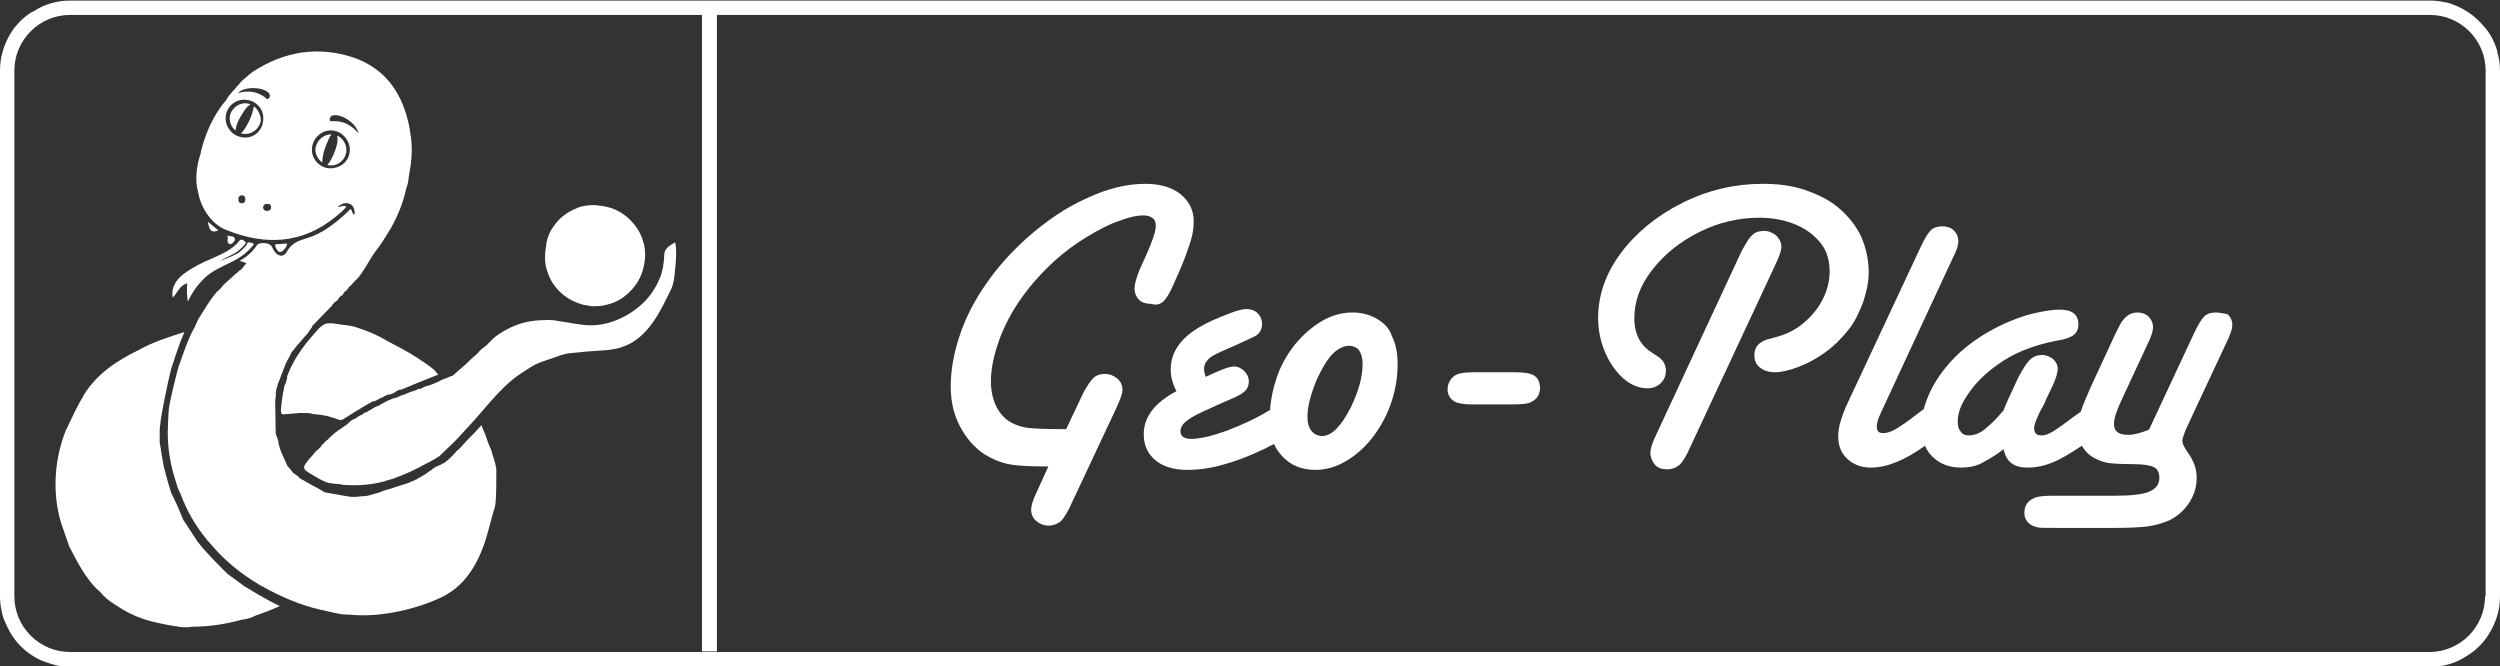 <?xml version="1.0" encoding="utf-8"?>
<!-- Generator: Adobe Illustrator 22.0.0, SVG Export Plug-In . SVG Version: 6.00 Build 0)  -->
<svg version="1.1" id="Ebene_1" xmlns="http://www.w3.org/2000/svg" xmlns:xlink="http://www.w3.org/1999/xlink" x="0px" y="0px"
	 viewBox="0 0 435.2 116" style="enable-background:new 0 0 435.2 116;" xml:space="preserve">
<rect x="0" y="0" width="435.2" height="116" fill="#333333" stroke="none"/>
<style type="text/css">
	.st0{display:none;fill:#936037;}
	.st1{fill:#FFFFFF;}
</style>
<rect x="0.7" class="st0" width="434.5" height="116"/>
<g>
	<path class="st1" d="M116.3,43c-0.2,0.2-0.4,0.4-0.5,0.6c-0.2,0.5-0.2,1-0.2,1.5c-0.1,0.9-0.2,1.8-0.5,2.7
		c-0.6,1.7-1.6,3.4-2.9,4.7c-2.6,2.6-6.4,4.4-10.2,4.1c-1.1-0.1-2.3-0.3-3.4-0.5c-1-0.1-2-0.4-3-0.4c-2.1,0-4.1,0.2-6,1
		c-1,0.4-1.9,0.9-2.8,1.5c-0.8,0.5-1.4,1.2-2,1.8c-0.4,0.4-1,0.7-1.4,1.2c-0.2,0.3-0.5,0.5-0.7,0.7c-0.5,0.4-1,0.9-1.5,1.4l-2.4,2.1
		c-0.2,0.1-0.4,0.1-0.6,0.2c-0.1,0.1-0.3,0.1-0.4,0.2c-0.1,0-0.2,0.1-0.3,0.1c-0.4,0.1-0.7,0.3-1.1,0.5c-0.6,0.3-1.2,0.5-1.7,0.7
		c-0.1,0-0.3,0.1-0.4,0.1c-0.2,0.1-0.5,0.1-0.7,0.3c-0.2,0.1-0.4,0.2-0.5,0.2c0,0-0.1,0-0.1,0c-0.2,0-0.3,0-0.5,0.2
		c-0.7,0.2-1.3,0.4-1.9,0.7c0,0,0,0,0,0c-0.3,0.1-0.6,0.2-0.9,0.3c-0.2,0.1-0.4,0.2-0.6,0.3c-1.1,0.2-2.1,0.8-3,1.3
		c-0.1,0.1-0.2,0.1-0.4,0.2c-0.3,0.1-0.5,0.2-0.8,0.4c-0.4,0.2-0.8,0.5-1.2,0.7c-0.2,0-0.4,0.1-0.5,0.3c-0.5,0.2-1,0.5-1.4,0.8
		c-0.4,0.1-0.8,0.4-1.1,0.7c-0.2,0.2-0.4,0.4-0.6,0.5c-0.1,0.1-0.2,0.1-0.3,0.2c-0.7,0.5-1.4,0.9-2,1.5c-0.2,0.2-0.5,0.4-0.7,0.7
		c-0.4,0.2-0.7,0.7-1.2,1.1c0,0,0.1,0,0.1,0c-0.1,0.1-0.1,0.1-0.2,0.2c-0.1,0.2-0.3,0.3-0.5,0.5c0,0,0,0,0,0c0,0,0,0,0,0
		c-0.4,0.3-0.7,0.7-1,1.1c-0.1,0.1-0.2,0.2-0.3,0.3c-1.5,1.8-1.5,1.9,0.6,3.1c0,0,1.9,1.2,2.8,1.3c0.3,0,0.5,0.1,0.8,0.1
		c0.2,0,0.9,0.1,1,0.1c0.2,0,0.5,0.1,0.5,0.1c2.6,0.2,4.9,0,7.2-0.6c0.1,0,0.2,0,0.2-0.1c0.3-0.1,1.2-0.3,1.4-0.4
		c2-0.7,3.9-1.6,5.7-2.6c0,0,0,0,0,0c0.6-0.3,1.2-0.6,1.8-1c0.2-0.1,0.3-0.2,0.5-0.3c1.3-1.3,2.7-2.5,3.9-3.9
		c1.7-1.8,3.3-3.6,4.9-5.5c1.5-1.7,3.2-3.5,5.1-4.8c0.9-0.6,1.8-1.2,2.7-1.7c1-0.5,2.1-0.8,3.2-1.2c0.9-0.3,1.8-0.7,2.8-0.8
		c1-0.1,2-0.2,3-0.3c2.1-0.2,4.5-0.1,6.5-0.9c4.3-1.6,6.4-6.2,8.2-9.9c0.5-1,0.6-2.2,0.7-3.3c0.1-1,0.2-1.9,0.2-3
		c0-0.7,0-1.3-0.2-1.9C117,42.5,116.5,42.8,116.3,43z"/>
	<path class="st1" d="M48.5,43.8c0.4,0.2,0.7-0.1,0.9-0.3c0.3-0.3,0.5-0.6,0.6-1.1c-0.6,0-1.1,0.1-1.7,0.1c-0.2,0-0.5,0-0.4,0.3
		C48,43.2,48.2,43.5,48.5,43.8z"/>
	<path class="st1" d="M58.7,23.6c0.2,0.9-0.1,1.9-0.4,2.7c-0.3,0.8-0.7,1.7-1.3,2.4c0.2,0.1,0.4,0.1,0.6,0.1c1.5,0,2.7-1.2,2.7-2.7
		C60.3,25,59.6,24,58.7,23.6z"/>
	<path class="st1" d="M85.5,78.3C85.5,78.3,85.5,78.3,85.5,78.3c-0.4-0.8-0.7-1.7-1-2.6c-0.2-0.5-0.5-1.1-0.7-1.7
		c-0.2,0.3-0.5,0.6-0.7,0.8c-0.7,0.8-1.6,1.6-2.3,2.4c-0.4,0.5-0.9,1-1.4,1.4c-0.1,0.1-0.1,0.2-0.2,0.3c-0.2,0.1-0.3,0.3-0.5,0.5
		c-0.3,0.3-0.6,0.6-1,0.9c-0.1,0.1-0.3,0.2-0.4,0.3c-0.3,0.1-0.5,0.3-0.8,0.4c-0.6,0.2-1.1,0.5-1.5,0.9c-0.2,0.1-0.4,0.2-0.6,0.4
		c-0.5,0.4-1,0.6-1.5,0.9c-0.2,0.1-0.4,0.2-0.4,0.3c0,0-0.1,0-0.1,0c-0.2,0.1-0.5,0.2-0.7,0.3c-0.1,0-0.6,0.3-0.7,0.3
		c-1,0.3-3.1,1-3.1,1s-1.2,0.3-1.8,0.6l-0.3,0.1L64,86.3c0,0-0.7,0.1-1.1,0.1c0,0,0,0,0,0l-1,0.1l-0.7,0l-1.3-0.2
		c0,0-3.4-0.6-3.4-0.6c-0.7-0.5-2.3-1.3-2.3-1.3l-2.1-1.2c0,0,0,0,0,0C52.1,83,51,82.3,51,82.3L50.8,82l-0.5-0.6
		c0,0-0.1-0.1-0.2-0.2c-0.1-0.1-0.2-0.4-0.2-0.4l-0.9-2c0,0-0.2-0.5-0.3-0.8c0-0.1-0.1-0.6-0.2-0.6c0-0.1,0-0.1,0-0.2
		c0-0.2-0.1-0.6-0.1-0.6L48,75.5l-0.1-5.7c0,0,0.2-1.2,0.1-1.3c0,0,0.1-0.7,0.1-0.7l0.3-1c0,0,1.3-3.4,1.3-3.4c0.2-0.5,1-1.8,1-2
		c0.6-0.8,1.3-1.6,2-2.4c0.4-0.5,0.9-0.9,1.2-1.5c0.2-0.2,0.4-0.5,0.5-0.8c1.2-1.2,2.3-2.4,3.5-3.6c0,0-0.1,0-0.1,0
		c0.2-0.2,0.4-0.4,0.6-0.6c0.2-0.1,0.4-0.2,0.5-0.5c0.2-0.2,0.3-0.4,0.5-0.6c0.1,0.1,0.2,0.1,0.2,0c0.1-0.2,0.2-0.3,0.3-0.5
		c0.1-0.1,0.2-0.2,0.3-0.3c0,0,0,0,0.1,0c0.2-0.3,0.4-0.5,0.6-0.8c0.2-0.1,0.4-0.3,0.6-0.6c0.3-0.3,0.6-0.6,0.9-0.9
		c0.7-0.9,1.3-1.9,1.9-2.9c0.5-0.9,1.1-1.7,1.7-2.5c0.4-0.5,0.7-1,1-1.5c0,0,0,0,0,0c0.3-0.5,0.7-1.1,1-1.6c1.3-2.3,2.2-4.6,2.7-6.9
		c0-0.1,0-0.2,0.1-0.3c0,0,0,0,0,0c0.1-0.2,0.1-0.5,0.2-0.7c0,0,0,0,0,0c0.1-0.4,0.1-0.9,0.2-1.3c0,0,0-0.1,0-0.1
		c0.4-2,0.6-4.1,0.4-6c0,0,0-0.1,0-0.1c-0.1-0.7-0.2-1.4-0.3-2.1c-1.1-5.8-4-10.3-9.8-12.3C55.4,8,49.5,8.9,44,12.5
		c-0.4,0.3-0.8,0.6-1.2,1c-0.3,0.2-0.5,0.4-0.8,0.7c-0.2,0.2-0.4,0.5-0.6,0.7c-0.2,0.2-0.4,0.4-0.6,0.7c-0.1,0.1-0.3,0.3-0.4,0.4
		c-0.1,0.1-0.2,0.3-0.3,0.4c-0.3,0.3-0.5,0.6-0.7,1c0,0,0,0,0,0c-1.5,1.7-2.7,3.9-3.5,6c-0.4,1.1-0.8,2.3-1,3.4
		c-0.7,2.1-1,4.6-0.4,6.7c0.5,2.9,2.5,5.6,4.8,6.5c6.9,2.8,13.4,2.5,19.3-2.4c0.6-0.5,1.2-1,1.7-1.6c-0.5-0.4-1,0.1-1.5,0
		c0.7-0.6,1.4-0.8,2.1-0.5c0.7,0.3,0.9,1.1,0.8,1.9c-0.5-0.2-0.3-0.8-0.7-1c-0.2,0.2-0.4,0.4-0.6,0.6c-2.1,1.9-4.3,3.7-7.1,4.5
		c-1.3,0.4-2.5,0.8-3.3,2.2c-0.6,1.2-1.7,1-2.4-0.2c-0.1-0.2-0.2-0.4-0.3-0.6c-0.4-0.7-2.2-0.8-2.6-0.2c-0.7,1.1-1.7,2-3,2.7
		c0.4,0.1,0.8,0.3,1.2,0.4c-0.3,0.4-0.6,0.7-0.9,1.1c-0.1,0.1-0.3,0.1-0.4,0.3c-1,0.8-1.9,1.7-2.8,2.5c-0.2,0.2-0.2,0.3-0.3,0.4
		c-0.1,0.1-0.2,0.2-0.4,0.4c0,0-0.1,0.1-0.1,0.1c-0.2,0.1-0.3,0.3-0.4,0.4c-1.2,1.4-2.1,3-3.1,4.6c-0.2,0.4-0.7,1.6-0.7,1.5
		c-1.2,2.2-1.9,4.5-2.7,6.7c-0.1,0.2-1.4,5.3-1.7,7.3c-0.1,0.8-0.2,3.9-0.2,4.2c0,2.9,0.5,5.8,1.4,8.5c0,0,0,0,0,0
		c0.2,0.7,0.4,1.4,0.8,2.1c1.1,3,2.6,5.6,4.5,7.9c0,0.1,0.6,0.7,0.6,0.7c2.5,3,5.3,5.3,8.5,7.2c0.1,0.1,0.9,0.5,0.9,0.5
		c3.2,1.8,6.4,3.1,9.7,3.9c1,0.2,3.4,0.8,3.7,0.8c0.5,0.1,1.6,0.1,1.6,0.1c4.5,0.5,10.8-0.6,15.9-3c5.1-2.4,7.2-7.7,8.3-12
		s1.1-3.4,1.2-4.9c0.1-1.5,0.1-3.6,0.1-5.5C86.1,80,85.8,79.5,85.5,78.3z M46.8,16.2c0.2,0.3,0.3,0.6,0,0.9
		c-0.3,0.3-0.4,0.1-0.6-0.1c-1.4-1.1-3-1.3-4.8-0.8C42.5,15,45.8,15.1,46.8,16.2z M42.7,34.8c0,0.8-1.2,0.8-1.2,0v-0.2
		c0-0.8,1.2-0.8,1.2,0V34.8z M42.2,23.9c-1.8-0.2-3.1-1.9-2.9-3.7c0.2-1.8,1.9-3.1,3.7-2.8c1.8,0.2,3.1,1.9,2.8,3.7
		C45.6,22.9,44,24.2,42.2,23.9z M46.6,36.7h-0.2c-0.8,0-0.8-1.2,0-1.2h0.2C47.4,35.4,47.4,36.7,46.6,36.7z M57.5,29.3
		c-1.8,0-3.3-1.6-3.2-3.4c0.1-1.8,1.6-3.2,3.3-3.2c1.8,0,3.3,1.6,3.3,3.4C60.9,27.9,59.4,29.3,57.5,29.3z M57.9,21.1
		c-0.2,0-0.5,0.1-0.5-0.3c0-0.4,0.2-0.6,0.5-0.7c1.5-0.4,4.2,1.4,4.5,3.1C61.1,21.7,59.7,21,57.9,21.1z"/>
	<path class="st1" d="M38,40.1c-0.6-0.5-1.2-1-1.8-1.5C36.4,40.2,36.9,40.6,38,40.1z"/>
	<path class="st1" d="M43.6,18.2C43.6,18.1,43.6,18.1,43.6,18.2C43.4,18.1,43.2,18,43,18c-1.4-0.2-2.8,0.9-3,2.3
		c-0.1,0.9,0.3,1.9,1,2.4c0.1-0.9,0.5-1.8,1-2.6C42.4,19.5,42.8,18.6,43.6,18.2z"/>
	<path class="st1" d="M57.6,23.4c-1.4,0-2.6,1.2-2.7,2.6c0,0.9,0.5,1.8,1.2,2.3c0-1.1,0.3-2.1,0.7-3.1c0.2-0.5,0.5-1.3,0.9-1.8
		C57.7,23.4,57.6,23.4,57.6,23.4z"/>
	<path class="st1" d="M39.6,99.9c0,0-3.7-3.6-5.2-5.6c-0.1-0.2-2.5-3.8-2.5-3.8l-1-2.4L30,86.2l-0.2-0.4c0,0-0.4-1.3-0.6-2
		c-0.1-0.5-0.4-1.4-0.4-1.4l0-0.1c0,0-0.1-0.5-0.2-0.7c-0.1-0.3-0.2-1-0.2-1l-0.3-1.7c0,0-0.1-0.4-0.1-0.7c0,0-0.2-1.2-0.2-1.2
		l0-0.4c0,0,0-0.8,0-1.4c0-0.2,0-1,0.1-1.3c0.1-1.3,0.4-2.5,0.6-3.7c0.4-2,0.8-4,1.3-6c0.2-0.7,1.5-4.5,1.6-4.7
		c0.2-0.5,0.4-1,0.7-1.7c-2.8,0.9-5.4,1.7-7.9,3.1c-3.9,1.9-7.4,4.2-9.7,8c0,0,0,0,0,0.1c-0.8,1.1-2.3,4.4-2.5,4.8
		c-0.2,0.4-0.5,1.1-0.5,1C9.2,80.5,9.1,87,11,92.1c1.8,5.1,1,2.9,1,2.9s1.9,3.9,3.3,5.7c0.6,0.8,1.2,1.6,2.1,2.3
		c0.7,0.9,1.7,1.7,2.7,2.3c1.6,1.1,3.2,1.9,5,2.5c0.9,0.3,1.8,0.5,2.7,0.7c0.8,0.2,3.6,0.7,4.2,0.7c0.5,0,1,0,1.4-0.1
		c2.9,0,5.7-0.4,8.6-1.2c0.8-0.1,1.7-0.3,2.4-0.7c1.4-0.5,2.8-1,4.3-1.7c-2.2-1-6.1-3.4-6.1-3.4L39.6,99.9z"/>
	<path class="st1" d="M40,42.5c0.3,0.1,0.9-0.5,0.9-0.8c0-0.7-0.8-0.5-1.3-0.7C39.8,41.5,39.3,42.2,40,42.5z"/>
	<path class="st1" d="M44.2,18.5c-0.2,1-0.5,2-1,2.9c-0.3,0.5-0.7,1.4-1.3,1.8c0.2,0,0.3,0.1,0.5,0.1c1.4,0.2,2.8-0.9,3-2.3
		C45.4,20,44.9,19,44.2,18.5z"/>
	<path class="st1" d="M32.6,49.3c-0.1,1-0.1,2,0.1,3.2c0.8-1.7,1.7-2.9,2.8-4c1.3-1.3,3-2,4.6-2.8c1.5-0.7,2.8-1.6,3.8-2.8
		c0.1-0.2,0.4-0.3,0.2-0.5c-0.1-0.1-0.4-0.1-0.6-0.2c-0.4-0.1-0.5,0.2-0.6,0.5c-0.4,0.5-1.3,1.3-1.5,1.4s-2,1-3.1,1.3
		c1-0.5,2.8-1.4,3-1.6c0.2-0.2,0.8-0.6,1.1-1c0.2-0.2,0.6-0.5,0.2-0.8c-0.2-0.2-0.7-0.5-1,0c-1.2,1.5-3,2.2-4.7,3
		c-1.7,0.7-3.3,1.5-4.8,2.6c-1.6,1.1-2.4,2.8-2,4.2C30.9,50.9,31.3,49.7,32.6,49.3z"/>
	<path class="st1" d="M62.1,57c-0.9-0.3-1.8-0.4-2.8-0.5c-0.7-0.1-1.4-0.3-2.2-0.2c0,0,0,0,0,0c-0.6,0-1.1,0.4-1.6,0.9
		c-2.2,2.4-4.2,4.9-5.4,8c-0.1,0.3-0.2,0.5-0.1,0.6c-0.1,0.3-0.2,0.7-0.3,1c-0.1,0.1-0.2,0.3-0.2,0.5c-0.3,1.3-0.5,2.7-0.6,4.1
		c0,0.7,0.2,0.8,0.8,0.7c0.8-0.1,1.6-0.1,2.4-0.2c0,0,0,0,0,0c0.4,0,0.8,0,1.2,0c0.1,0,0.2,0,0.3,0c0.2,0,0.5,0.1,0.7,0.1
		c0.1,0.1,0.2,0.1,0.5,0.1c1.4,0.1,2.7,0.4,4,0.9c0.3,0.1,0.6,0.2,0.9,0c1.4-0.9,2.9-1.8,4.4-2.7c0,0,0,0,0,0
		c0.1-0.1,0.3-0.1,0.4-0.2c0.1-0.1,0.2-0.1,0.3-0.2c0.6,0,1.1-0.5,1.7-0.7c0.2,0,0.3-0.1,0.3-0.2c0.1,0,0.2-0.1,0.3-0.1
		c0.2-0.1,0.3-0.2,0.5-0.2c0,0,0.1,0,0.1,0c0.5-0.1,1-0.3,1.3-0.6c0.1-0.1,0.3-0.1,0.4-0.2c0.1,0,0.1,0,0.2-0.1c0.1,0,0.2,0.1,0.3,0
		c2.1-0.9,4.2-1.7,6.4-2.6c-0.1-0.1-0.2-0.2-0.3-0.3c-0.3-0.5-0.9-0.9-1.3-1.2c-0.7-0.5-1.4-1-2.2-1.5c-1.7-1.1-3.5-2-5.2-2.9
		C65.7,58.3,63.9,57.6,62.1,57z"/>
	<path class="st1" d="M98.7,51.8L98.7,51.8c0.9,0.6,1.9,1,3,1.3l0.1,0c0.1,0,0.1,0,0.1,0l1,0.2l0,0c0,0,0.1,0,0.2,0l0.1,0
		c0.2,0,0.3,0,0.5,0c0.7,0,1.4-0.1,2.1-0.3c1.3-0.3,2.5-1,3.5-1.9c1-0.9,1.8-2,2.3-3.2c0.4-1,0.6-2,0.7-3.1c0-0.9,0-1.8-0.3-2.6
		c-0.4-1.6-1.3-3-2.6-4.2c-1.2-1.1-2.6-1.8-4.3-2.1c-0.5-0.1-1-0.1-1.5-0.2c-1.1,0-2.2,0.1-3.1,0.5c-1.8,0.7-3.2,1.8-4.2,3.3
		c-0.6,0.8-1,1.8-1.2,2.9l0,0.1c0,0,0,0.1,0,0.1L94.9,44l0,0.1l0,0c0,0,0,0.1,0,0.1l0,0.1c-0.1,1.2,0.1,2.3,0.5,3.3
		C96,49.3,97.1,50.7,98.7,51.8z"/>
	<path class="st1" d="M202.5,52.5c0.5-0.5,1.1-1.4,1.7-2.8c0.9-2,1.7-3.8,2.2-5.2c0.5-1.4,0.9-2.5,1.1-3.4c0.2-0.9,0.3-1.7,0.3-2.6
		c0-1.9-0.8-3.5-2.3-4.7c-1.5-1.2-3.6-1.8-6.1-1.8c-3.2,0-6.6,0.8-10.2,2.5c-3.6,1.6-7,3.9-10.4,6.9c-2.8,2.5-5.2,5.2-7.2,8.1
		c-2,2.9-3.5,5.8-4.5,8.8c-1,3-1.6,6-1.6,8.9c0,2.6,0.5,4.9,1.6,7c1.1,2.1,2.5,3.7,4.3,4.9c1.3,0.8,2.7,1.4,4.2,1.7
		c1.5,0.3,3.7,0.4,6.7,0.4h0.2l-2,4.4c-0.7,1.4-1,2.5-1,3.1c0,0.8,0.3,1.5,0.9,2c0.6,0.5,1.3,0.8,2.1,0.8c0.9,0,1.6-0.3,2.2-0.8
		c0.5-0.5,1.2-1.6,1.9-3.2l7.7-16.4c0.7-1.5,1.1-2.6,1.1-3.2c0-0.8-0.3-1.5-0.9-2c-0.6-0.5-1.3-0.8-2.1-0.8c-0.6,0-1.1,0.1-1.5,0.3
		c-0.4,0.2-0.9,0.7-1.3,1.3s-0.9,1.4-1.3,2.3l-2.7,5.7h-1.2c-2.5,0-4.3-0.1-5.3-0.2c-1-0.1-2-0.4-2.8-0.8c-1.2-0.6-2.1-1.5-2.8-2.8
		c-0.6-1.2-1-2.7-1-4.5c0-2.2,0.5-4.5,1.4-7.1c0.9-2.5,2.2-5,3.9-7.4c1.7-2.4,3.7-4.6,5.9-6.6c1.6-1.4,3.4-2.8,5.4-4
		c2-1.2,3.8-2.2,5.6-2.8c1.8-0.7,3.2-1,4.4-1c0.7,0,1.2,0.2,1.6,0.5c0.4,0.3,0.5,0.8,0.5,1.4c0,0.9-0.6,2.6-1.7,5.1l-1.1,2.4
		c-0.6,1.5-0.9,2.6-0.9,3.3c0,0.8,0.3,1.5,0.8,2s1.3,0.7,2.1,0.7C201.4,53.2,202,52.9,202.5,52.5z"/>
	<path class="st1" d="M239.7,55.5c-1.2-0.7-2.6-1.1-4.3-1.1c-1.8,0-3.6,0.5-5.3,1.5c-1.7,1-3.3,2.4-4.7,4.1
		c-1.4,1.8-2.5,3.7-3.2,5.9c-0.6,1.8-1,3.6-1.1,5.5c0,0-0.1,0-0.1,0c-2.4,1.5-4.9,2.6-7.5,3.6c-2.5,0.9-4.6,1.4-6.1,1.4
		c-1.2,0-1.9-0.4-1.9-1.3c0-0.6,0.3-1.2,0.9-1.7c0.6-0.5,1.6-1.1,2.9-1.7l3.3-1.5c1.1-0.5,1.9-0.8,2.3-1c0.9-0.4,1.5-0.8,1.9-1.2
		c0.4-0.4,0.6-1,0.6-1.6c0-0.7-0.3-1.3-0.8-1.8c-0.5-0.5-1.1-0.8-1.8-0.8c-0.8,0-2.4,0.6-4.9,1.8c-0.2-0.5-0.3-1-0.3-1.4
		c0-0.6,0.2-1.1,0.7-1.6c0.4-0.5,1.2-0.9,2.3-1.4l2.5-1.1c1.9-0.9,3.1-1.4,3.6-1.7c0.7-0.5,1-1.2,1-2c0-0.8-0.3-1.4-0.8-1.9
		c-0.5-0.5-1.2-0.7-2-0.7c-0.5,0-1.4,0.2-2.7,0.7c-1.3,0.5-2.6,1-4,1.7c-4.3,2.1-6.4,4.8-6.4,8.1c0,1.2,0.3,2.5,1,3.8
		c-3.8,2-5.7,4.5-5.7,7.5c0,1.9,0.7,3.4,2,4.5c1.3,1.1,3.2,1.7,5.6,1.7c2,0,4.1-0.3,6.2-0.9c2.2-0.6,4.6-1.5,7.3-2.8
		c0.6-0.3,1.1-0.6,1.6-0.8c0.3,0.8,0.8,1.4,1.3,2c1.5,1.7,3.5,2.5,5.9,2.5c2.4,0,4.7-0.9,6.9-2.6c2.2-1.7,4-4,5.4-6.9
		c1.3-2.8,2-5.8,2-8.9c0-1.9-0.3-3.5-1-4.9C241.9,57.2,240.9,56.2,239.7,55.5z M235.2,70.8c-1.7,3.4-3.4,5.1-5,5.1
		c-0.8,0-1.4-0.3-1.9-0.9s-0.7-1.4-0.7-2.4c0-1.9,0.6-4.1,1.7-6.7c0.9-1.9,1.8-3.4,2.7-4.3c0.9-0.9,1.9-1.4,2.8-1.4
		c0.8,0,1.4,0.3,1.8,0.8c0.4,0.6,0.6,1.4,0.6,2.4C237.2,65.6,236.5,68.1,235.2,70.8z"/>
	<path class="st1" d="M267.1,65.4c-0.6-0.4-1.7-0.6-3.3-0.6h-6.9c-1.6,0-2.7,0.1-3.3,0.4c-0.5,0.2-0.9,0.6-1.2,1.1
		c-0.3,0.5-0.4,1-0.4,1.5c0,0.9,0.4,1.6,1.2,2.1c0.5,0.3,1.5,0.5,3.1,0.5h6.9c1.7,0,2.8-0.1,3.3-0.4c1.1-0.5,1.6-1.4,1.6-2.6
		C268,66.4,267.7,65.8,267.1,65.4z"/>
	<path class="st1" d="M310.1,43c0-0.8-0.3-1.4-0.9-2c-0.6-0.5-1.3-0.8-2.1-0.8c-0.6,0-1.1,0.1-1.5,0.3c-0.4,0.2-0.9,0.7-1.3,1.3
		c-0.4,0.7-0.9,1.4-1.3,2.3l-14.7,31.6c-0.7,1.4-1,2.5-1,3.1c0,0.8,0.3,1.5,0.8,2.1s1.3,0.8,2.1,0.8c0.9,0,1.6-0.3,2.2-0.8
		c0.6-0.6,1.2-1.6,1.9-3.2L309,46.2C309.7,44.7,310.1,43.7,310.1,43z"/>
	<path class="st1" d="M324.3,52.7c0.6-1.8,1-3.5,1-5.3c0-2.3-0.5-4.3-1.3-6.2c-0.9-1.9-2.2-3.5-3.8-4.9c-1.6-1.4-3.6-2.4-5.9-3.2
		c-2.3-0.8-4.8-1.1-7.5-1.1c-4.8,0-9.5,1.1-13.9,3.3c-4.4,2.2-8,5.1-10.7,8.7c-2.7,3.6-4,7.4-4,11.4c0,2,0.4,4,1.2,5.9
		s1.9,3.4,3.2,4.6c1.3,1.1,2.7,1.7,4.2,1.7c0.9,0,1.7-0.3,2.3-0.9c0.6-0.6,0.9-1.3,0.9-2.2c0-0.9-0.4-1.7-1.2-2.3L287,61
		c-1.7-1.3-2.5-3.2-2.5-5.6c0-2.9,1-5.7,3.1-8.4s4.8-4.9,8.2-6.6c3.4-1.7,6.9-2.5,10.5-2.5c2.3,0,4.4,0.4,6.3,1.2
		c1.9,0.8,3.3,1.9,4.4,3.3s1.5,3.1,1.5,4.9c0,1.6-0.4,3.2-1.2,4.8c-0.8,1.6-1.9,2.9-3.3,4.1c-1.4,1.2-3,2-4.9,2.5l-1.5,0.4
		c-1.5,0.5-2.2,1.4-2.2,2.7c0,0.9,0.3,1.7,1,2.2c0.6,0.5,1.5,0.8,2.6,0.8c1.1,0,2.4-0.3,4-0.9c1.6-0.6,3.1-1.4,4.5-2.4
		c1.7-1.2,3-2.5,4.2-4C322.8,56.2,323.6,54.5,324.3,52.7z"/>
	<path class="st1" d="M385.7,54.4c-0.8,0-1.5,0.2-2,0.7c-0.5,0.5-1.1,1.5-1.8,3l-7.8,16.7c-1.5,0.6-2.7,0.9-3.6,0.9
		c-1.7,0-2.5-0.6-2.5-1.9c0-0.9,0.4-2.2,1.2-3.9l4.6-9.9c0.7-1.4,1-2.4,1-3c0-0.8-0.3-1.4-0.8-1.9s-1.2-0.7-2-0.7
		c-1.3,0-2.4,0.9-3.2,2.6l-0.4,0.8l-0.2,0.4l-4.3,9.3c-0.7,1.6-1.3,3-1.7,4.2c-0.2,0.1-0.4,0.3-0.6,0.4c-2,1.5-3.4,2.5-4.2,3
		s-1.5,0.7-2,0.7c-0.9,0-1.3-0.4-1.3-1.3c0-0.5,0.3-1.3,0.9-2.6c0.2-0.4,0.4-0.8,0.6-1.1c0.2-0.4,0.4-0.7,0.5-1.1l1.2-2.5
		c0.6-1.3,0.9-2.3,0.9-3c0-0.7-0.3-1.2-0.8-1.7c-0.5-0.4-1.2-0.7-1.9-0.7c-0.9,0-1.6,0.3-2.2,0.9c-0.6,0.6-1.2,1.6-2,3.1l-1.1,2.4
		c-0.1,0.1-0.4,0.9-1.1,2.4l-0.3,0.8c-1.3,1.6-2.5,2.7-3.4,3.4c-0.9,0.7-1.8,1-2.7,1c-0.6,0-1.1-0.2-1.4-0.7
		c-0.4-0.4-0.5-1.1-0.5-1.8c0-1.4,0.6-3,1.8-4.7c1.2-1.8,2.8-3.4,4.7-4.8c1.6-1.2,3.2-2.1,4.9-2.8c1.7-0.7,3.7-1.3,5.9-1.7
		c1.4-0.2,2.4-0.6,2.9-1c0.5-0.4,0.8-1,0.8-1.8c0-1.8-1.1-2.6-3.3-2.6c-1,0-2.3,0.2-3.8,0.5c-1.5,0.3-3,0.8-4.5,1.4
		c-1.5,0.6-2.9,1.3-4.1,2c-3.5,2-6.3,4.5-8.4,7.5c-1.4,2-2.3,4-2.8,5.9c-0.4,0.3-0.8,0.6-1.2,0.9c-1.6,1.3-2.9,2.1-3.7,2.6
		c-0.8,0.5-1.6,0.7-2.2,0.7c-0.8,0-1.1-0.4-1.1-1.2c0-0.5,0.2-1.2,0.7-2.3l12.5-26.9c0.7-1.3,1-2.3,1-3c0-0.8-0.3-1.4-0.8-1.9
		s-1.2-0.7-2-0.7c-0.8,0-1.5,0.2-2,0.7s-1.1,1.5-1.8,3l-12.5,26.7c-0.7,1.4-1.1,2.6-1.4,3.6c-0.3,0.9-0.4,1.8-0.4,2.6
		c0,1.6,0.5,2.9,1.6,3.9c1.1,1,2.4,1.5,4.1,1.5c2.8,0,5.9-1.3,9.4-3.8c0.3,0.7,0.7,1.3,1.2,1.8c1.3,1.3,2.9,2,5.1,2
		c1.2,0,2.4-0.2,3.4-0.7s2.4-1.3,4-2.5c0.4,2.1,1.7,3.2,4.1,3.2c1.5,0,3-0.3,4.4-0.9c1.3-0.5,3-1.5,5.1-2.9c0,0,0,0,0,0
		c0.6,1,1.3,1.7,2.3,2.2c0.8,0.4,1.6,0.7,2.3,0.8c0.8,0.1,2.2,0.2,4.3,0.2c1.8,0,3,0.2,3.6,0.5c0.7,0.3,1,1,1,1.9
		c0,1.1-0.6,1.9-1.8,2.4s-3.2,0.7-6,0.7h-10.6c-1.7,0-2.8,0.1-3.4,0.4c-1.1,0.5-1.7,1.3-1.7,2.6c0,0.9,0.4,1.6,1.2,2.1
		c0.3,0.2,0.7,0.3,1.1,0.4c0.4,0.1,1.1,0.1,2,0.1H368c2.7,0,4.8-0.1,6.1-0.3c1.3-0.2,2.5-0.6,3.5-1c1.4-0.7,2.6-1.7,3.5-3.1
		s1.3-2.8,1.3-4.4c0-1.4-0.5-2.9-1.6-4.4c-0.6-0.9-0.9-1.5-0.9-1.9s0.2-1,0.6-2l1.2-2.6l5.9-12.6c0.7-1.4,1-2.4,1-3
		c0-0.8-0.3-1.4-0.8-1.9C387.2,54.6,386.5,54.4,385.7,54.4z"/>
	<path class="st1" d="M434.9,9.7c-0.1-0.3-0.2-0.6-0.2-0.9c-0.5-1.6-1.2-3-2.3-4.2c-0.5-0.6-1.1-1.2-1.7-1.7c-1.2-1-2.7-1.8-4.2-2.3
		c-0.3-0.1-0.6-0.2-0.9-0.2c-0.8-0.2-1.7-0.3-2.6-0.3H12.2c-2.4,0-4.6,0.7-6.4,1.9C5.3,2.2,4.9,2.5,4.4,2.9C3.8,3.4,3.3,3.9,2.8,4.5
		C2.4,4.9,2.1,5.4,1.8,5.9C0.7,7.7,0,9.9,0,12.3v91.5c0,0.9,0.1,1.8,0.3,2.6c0.1,0.6,0.3,1.3,0.6,1.9c0.5,1.2,1.1,2.3,1.9,3.3
		c0.5,0.6,1.1,1.2,1.7,1.7c1,0.8,2.1,1.5,3.3,1.9c0.6,0.2,1.2,0.4,1.9,0.6c0.8,0.2,1.7,0.3,2.6,0.3H423c2.4,0,4.6-0.7,6.4-1.9
		c0.5-0.3,0.9-0.6,1.3-0.9c0.6-0.5,1.2-1.1,1.7-1.7c0.3-0.4,0.7-0.9,0.9-1.3c1.2-1.9,1.9-4.1,1.9-6.4V12.3
		C435.2,11.4,435.1,10.5,434.9,9.7z M432.6,103.8c0,5.3-4.3,9.7-9.7,9.7H310.5h-0.1H124.8h-0.1H12.2c-5.3,0-9.7-4.3-9.7-9.7V12.3
		c0-5.3,4.3-9.7,9.7-9.7h110v110.8l2.6,0V2.6h185.6h0.1H423c5.3,0,9.7,4.3,9.7,9.7V103.8z"/>
</g>
<g>
</g>
<g>
</g>
<g>
</g>
<g>
</g>
<g>
</g>
<g>
</g>
</svg>
